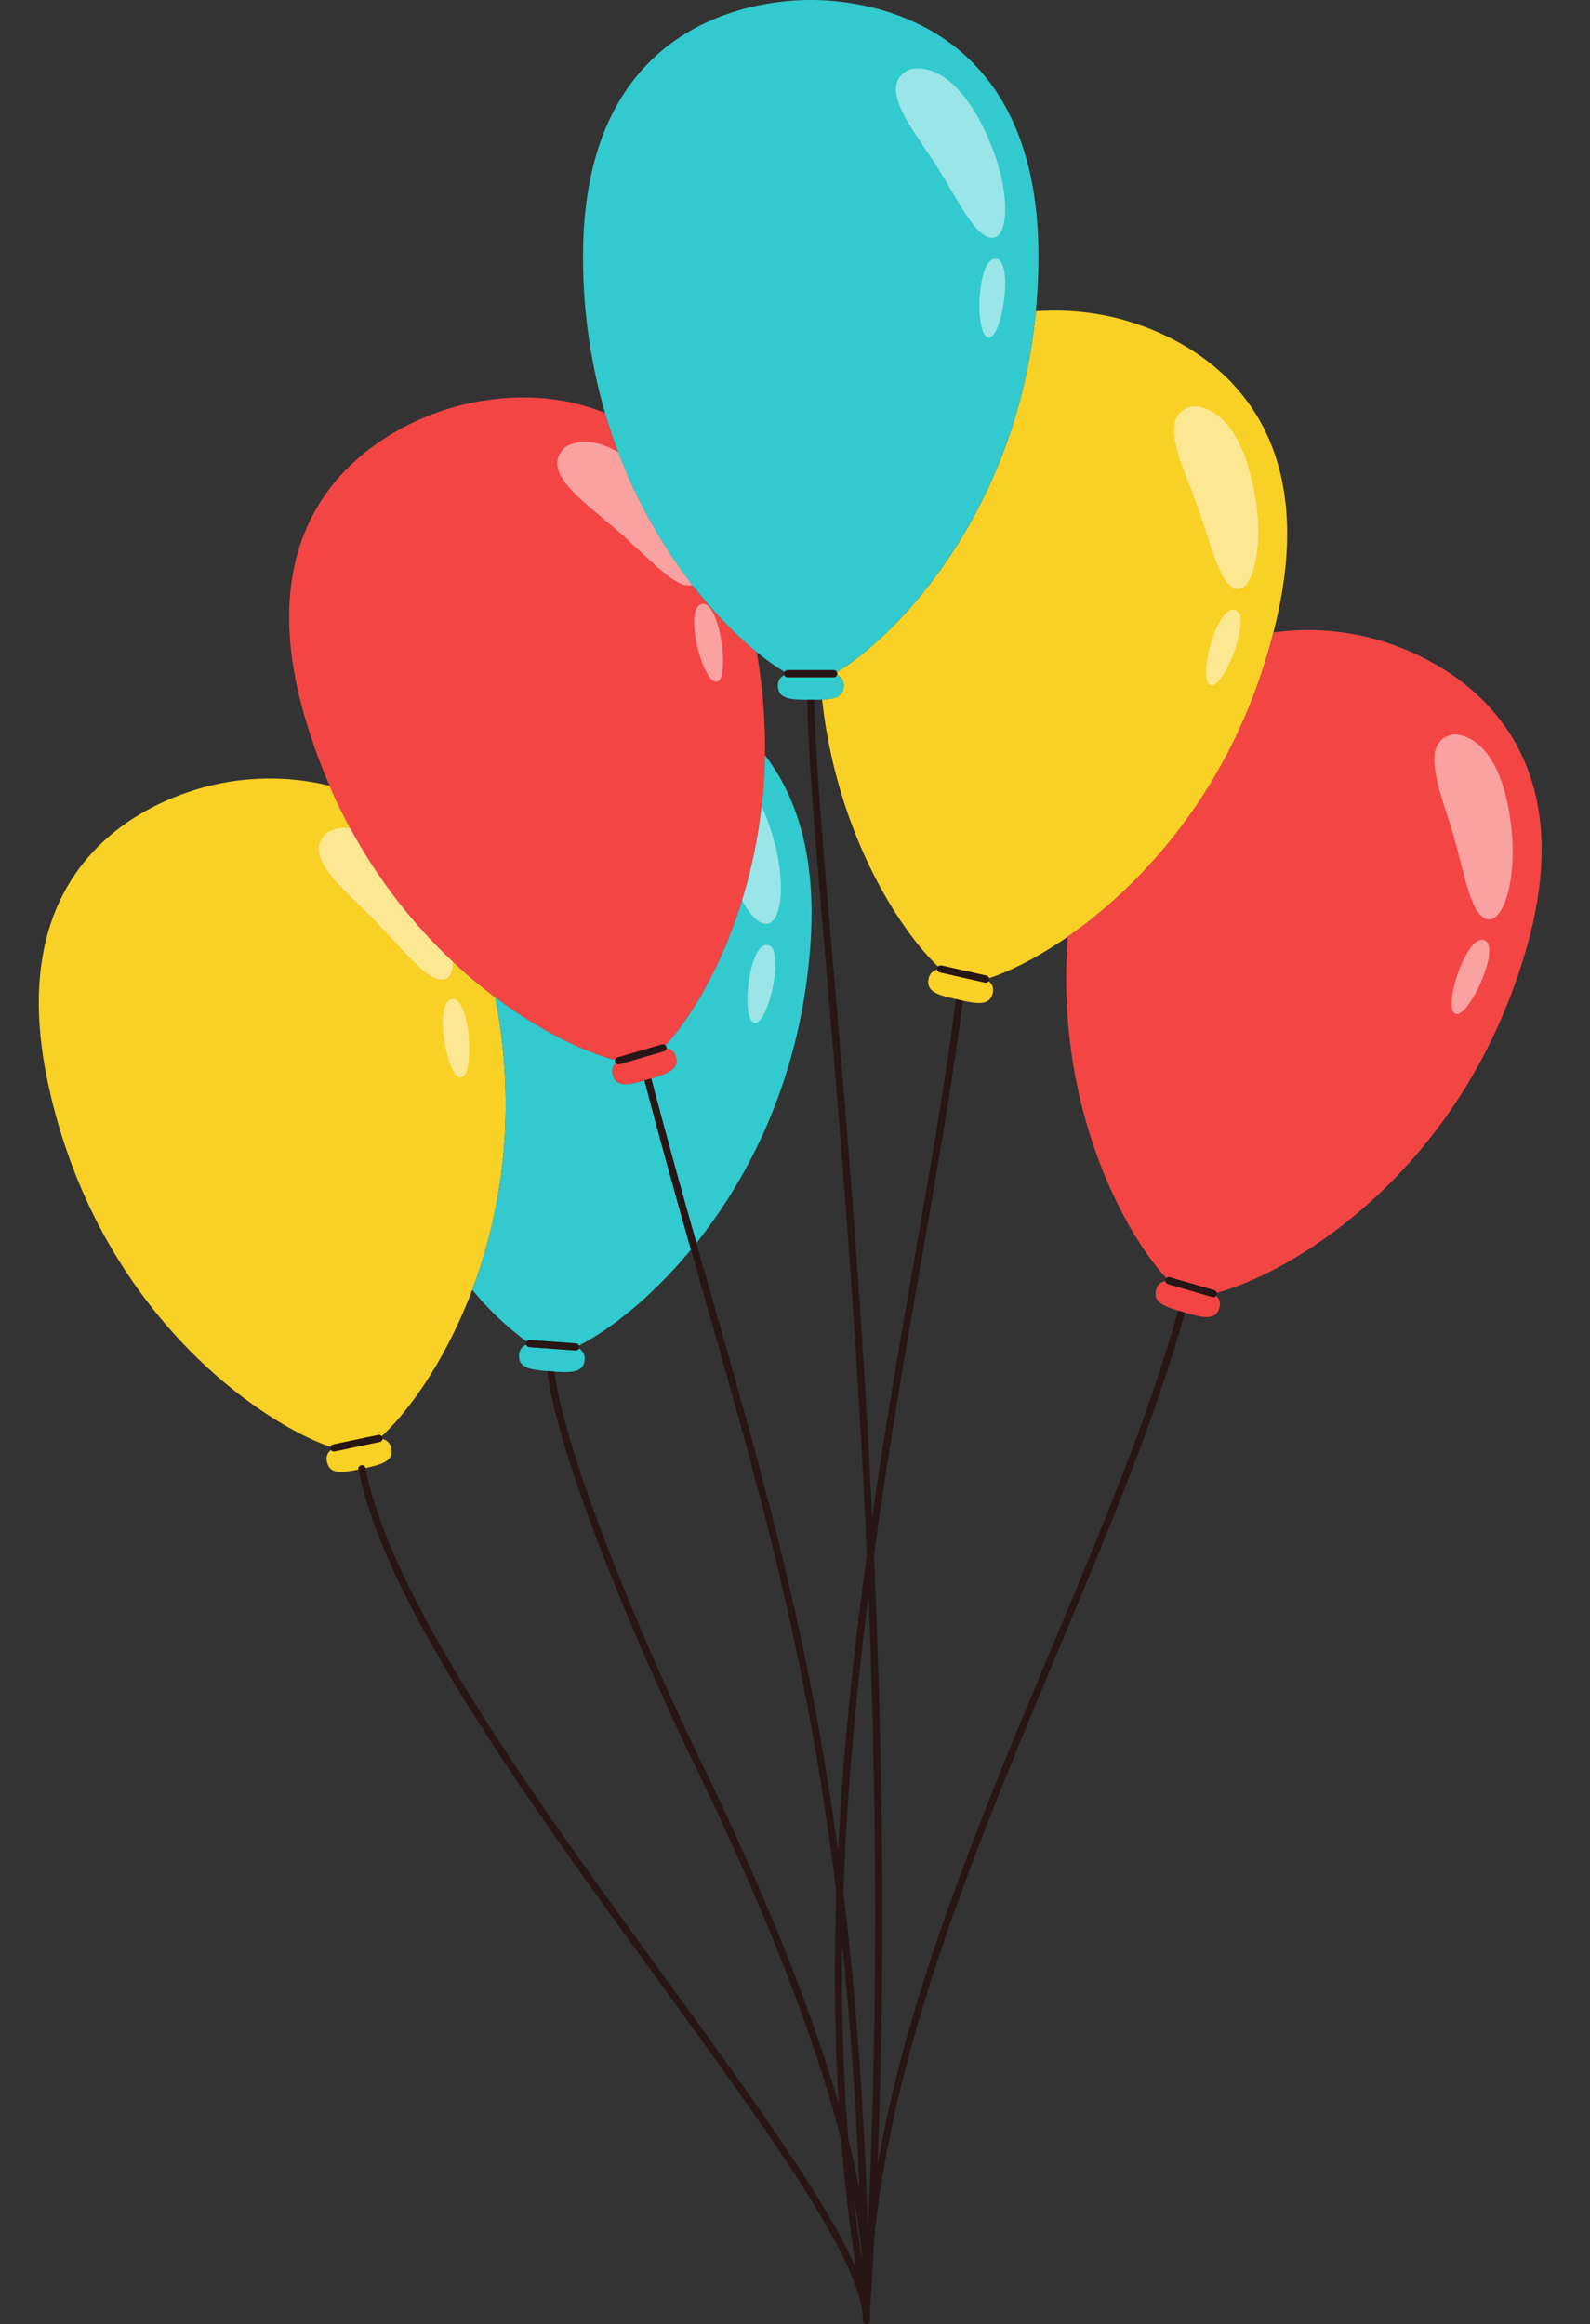 <?xml version="1.0" encoding="UTF-8"?><svg xmlns="http://www.w3.org/2000/svg" xmlns:xlink="http://www.w3.org/1999/xlink" height="658.8" preserveAspectRatio="xMidYMid meet" version="1.0" viewBox="-11.0 0.0 450.7 658.8" width="450.7" zoomAndPan="magnify"><rect x="-11.0" y="0.0" width="450.7" height="658.8" fill="#333333" stroke="none"/><g><g id="change1_1"><path d="M99.9,410.56a3.12,3.12,0,0,0-2.48-2.65.992.992,0,0,1-.77.8l-12.8,2.7a1.021,1.021,0,0,1-1.02-.4,3.1,3.1,0,0,0-1.14,3.38c.75,3.59,4.36,3.08,8.93,2.13v-.01a1,1,0,0,1,1.96-.4C97.139,415.13,100.649,414.15,99.9,410.56Zm29.47-127.89a142.837,142.837,0,0,1-12.06-10.15,148.968,148.968,0,0,1-28.97-37.69q-3.135-5.76-5.91-12.11a71.473,71.473,0,0,0-31.73-.5c-17.33,3.65-61.66,20.43-48.19,84.37,13.71,65.02,60.21,96.68,80.2,103.54a1,1,0,0,1,.73-.68l12.8-2.7a.994.994,0,0,1,.96.35c7.39-6.81,18.04-21.24,25.67-41.51C131.029,343.92,135.739,315.57,129.369,282.67Zm139.86-4.58a1.008,1.008,0,0,1-1.04.41l-12.75-2.88a1.008,1.008,0,0,1-.77-.78,3.124,3.124,0,0,0-2.45,2.6c-.83,3.71,2.95,4.68,7.73,5.77.16.03.32.07.49.1q.75.18,1.47.33c4.32.94,7.69,1.33,8.471-2.11A3.13,3.13,0,0,0,269.229,278.09ZM304.009,89.8a74.176,74.176,0,0,0-21.39-1.57c-5.45,57.25-39.77,92.34-56.42,102.26a1.022,1.022,0,0,1,.13.46.909.909,0,0,1-.08.37,3.142,3.142,0,0,1,1.87,3.11c0,3.06-2.54,3.73-6.09,3.88,4.22,38.11,22.03,65.35,32.9,75.68a.972.972,0,0,1,.94-.32l12.761,2.88a.977.977,0,0,1,.729.71c5.71-1.86,13.61-5.71,22.32-11.76,21.17-14.7,47.15-42.41,58.28-86.22.37-1.47.73-2.95,1.07-4.46C365.38,111.08,321.289,93.69,304.009,89.8Z" fill="#f9d026"/></g><g id="change2_1"><path d="M180.569,299.57a3.121,3.121,0,0,0-2.67-2.45,1.006,1.006,0,0,1-.71.86l-12.55,3.67a.99.99,0,0,1-1.05-.32,3.146,3.146,0,0,0-.88,3.47c1.02,3.49,4.53,2.74,8.97,1.46.35-.1.7-.2,1.06-.31.29-.08.58-.16.86-.25C178.119,304.36,181.609,303.12,180.569,299.57Zm22.91-114.76a118.533,118.533,0,0,1-18.21-18.99,145.434,145.434,0,0,1-21.01-37.61q-2.055-5.355-3.74-11.12c-17.12-7.11-34.54-4.13-43.54-1.5-17,4.98-59.9,25.13-41.53,87.84a166.611,166.611,0,0,0,6.98,19.29,148.937,148.937,0,0,0,46.94,59.95c13.37,10.04,25.93,15.7,34.03,17.8a.969.969,0,0,1,.68-.73l12.551-3.68a1,1,0,0,1,.989.27c10.59-11.4,27.56-41.58,28.21-82.27A154.927,154.927,0,0,0,203.479,184.81Zm130.19,182.46a.975.975,0,0,1-1.06.35l-12.56-3.64a1.01,1.01,0,0,1-.71-.84,3.141,3.141,0,0,0-2.61,2.46c-.97,3.34,2.07,4.63,6.21,5.88.53.16,1.07.32,1.64.48.09.03.18.05.28.08,4.8,1.39,8.67,2.44,9.75-1.26A3.147,3.147,0,0,0,333.669,367.27Zm46.14-185.82a71.911,71.911,0,0,0-29.85-2.17c-11.13,43.81-37.11,71.52-58.28,86.22-3.74,48.01,16.09,84.08,27.96,96.81a.981.981,0,0,1,.97-.25l12.56,3.64a.992.992,0,0,1,.68.76c20.41-5.32,69.21-33.42,87.73-97.3C439.779,206.41,396.819,186.38,379.809,181.45Z" fill="#f44545"/></g><g id="change3_1"><path d="M226.249,191.32a.991.991,0,0,1-.92.63h-13.08a1.016,1.016,0,0,1-.92-.6,3.13,3.13,0,0,0-1.82,3.08c0,3.67,3.64,3.91,8.32,3.92.32.01.65.01.99.01s.67,0,1.01-.01c.76,0,1.5-.01,2.2-.04,3.55-.15,6.09-.82,6.09-3.88A3.142,3.142,0,0,0,226.249,191.32ZM218.819,0c-17.71,0-64.55,7.27-64.55,72.61a157.973,157.973,0,0,0,6.25,44.48c9.75,33.33,28.91,56.22,42.96,67.72a67.31,67.31,0,0,0,7.91,5.65,1.007,1.007,0,0,1,.86-.51h13.08a.985.985,0,0,1,.87.54c16.65-9.92,50.97-45.01,56.42-102.26.48-5.03.74-10.24.74-15.62C283.359,7.27,236.529,0,218.819,0Zm-65.75,382.23a1,1,0,0,1-.97.56l-13.04-.95a1.011,1.011,0,0,1-.87-.67,3.108,3.108,0,0,0-2.04,2.94c-.269,3.66,3.35,4.16,8.01,4.52.32.02.65.05.98.07.35.03.69.05,1.02.08,4.65.32,8.28.34,8.55-3.31A3.157,3.157,0,0,0,153.069,382.23Zm18.61-75.97c-4.44,1.28-7.95,2.03-8.97-1.46a3.146,3.146,0,0,1,.88-3.47,1.078,1.078,0,0,1-.19-.35.979.979,0,0,1,0-.51c-8.1-2.1-20.66-7.76-34.03-17.8,6.37,32.9,1.66,61.25-6.5,82.92a86.237,86.237,0,0,0,15.44,14.7.983.983,0,0,1,.89-.45l13.04.96a.979.979,0,0,1,.84.6c7.98-4,20.09-13.05,31.78-27.18C180.559,339.07,176.159,323.33,171.679,306.26Zm34.15-92.2c-.08,4.97-.4,9.79-.93,14.43a145.55,145.55,0,0,1-5.56,26.7c-6.06,19.66-15.13,34.04-21.72,41.14a1.009,1.009,0,0,1,.25.41,1.2,1.2,0,0,1,.03.38,3.121,3.121,0,0,1,2.67,2.45c1.04,3.55-2.45,4.79-6.97,6.13,4.35,16.56,8.62,31.89,12.8,46.62,15.34-19.23,29.59-47.3,32.3-84.31C220.549,242.67,214.7,225.57,205.829,214.06Z" fill="#32cace"/></g><g id="change4_1"><path d="M322.938,371.477c-8.019,29.219-21.367,61.1-35.5,94.823-12.97,30.953-26.381,62.96-36.6,95.212a407.234,407.234,0,0,0-13.069,51.933c2.3-59.665,1.335-118.578-1.05-172.62,4.146-30.176,9.163-59.009,13.83-85.808,4.48-25.73,8.727-50.132,11.362-71.375-.482-.1-.972-.214-1.476-.327l-.484-.11c-2.628,21.239-6.883,45.687-11.373,71.469-4.126,23.7-8.523,48.984-12.355,75.381-2.956-61.5-7.626-116.158-11.173-157.673-2.88-33.706-5.027-58.833-5.226-74.028l-1.007,0-.993,0c.2,15.276,2.348,40.441,5.233,74.2,3.748,43.86,8.749,102.406,11.656,168.174C231,467.792,228,495.942,226.57,524.685c-8.1-59.948-20.813-104.49-35.441-155.745q-2.346-8.219-4.733-16.622c-4.176-14.733-8.446-30.053-12.8-46.615l-.852.251-1.069.311c4.487,17.064,8.883,32.809,13.18,47.95q2.193,7.727,4.35,15.274C204.735,423.9,218.1,470.74,226.068,536.543c-.667,19.8-.524,39.858.7,60q-11.851-41.084-39.212-97.475c-12.768-26.291-37.8-83.085-41.391-110.293l-1.022-.074-.977-.072a.953.953,0,0,0-.014.2c3.527,27.387,28.757,84.657,41.6,111.113,20.392,41.99,34.327,77.7,41.729,106.836q1.431,18.069,4.145,36.171c-8.6-19.693-30.091-49.287-54.122-82.366-36.321-50-77.488-106.663-84.924-144.459l-.006-.014a1,1,0,0,0-1.957.4l0,.012c7.528,38.229,48.827,95.078,85.266,145.237,31.008,42.682,57.787,79.544,57.726,96.025h0v0a1.007,1.007,0,0,0,.041.205,1.1,1.1,0,0,0,.037.183,1.018,1.018,0,0,0,.12.179.942.942,0,0,0,.094.139,1.041,1.041,0,0,0,.165.112,1.016,1.016,0,0,0,.152.1,1.078,1.078,0,0,0,.191.039.934.934,0,0,0,.2.04h0a1.008,1.008,0,0,0,.389-.078,1.089,1.089,0,0,0,.1-.067,1.011,1.011,0,0,0,.217-.147.994.994,0,0,0,.073-.106,1.069,1.069,0,0,0,.142-.211,1.049,1.049,0,0,0,.03-.148.958.958,0,0,0,.049-.239v0h0c0-1.145.028-2.293.046-3.439q.656-10.05,1.173-20.1c5.574-55.3,29.356-112.057,52.451-167.174,14.152-33.777,27.519-65.7,35.574-95.033l-.283-.082C324.014,371.8,323.468,371.637,322.938,371.477ZM235.2,452.3c2.237,56.195,2.84,117.223-.2,178.608-1.209-36.092-3.6-66.934-6.923-94.461C229.047,507.719,231.715,479.511,235.2,452.3Zm-7.458,99.118c2.17,20.849,3.822,43.626,4.865,69.065q-1.3-6.714-3.138-13.97C228.01,588.057,227.513,569.654,227.741,551.419Zm5.494,87.31c.017.57.033,1.14.048,1.713q-1.3-8.874-2.281-17.752Q232.565,631.162,233.235,638.729Zm-95.1-257.963a1.048,1.048,0,0,1,1.071-.925l13.041.955a.989.989,0,0,1,.831.6.977.977,0,0,1,.093.469,1.022,1.022,0,0,1-.1.366,1,1,0,0,1-.968.558l-13.041-.955a1,1,0,0,1-.869-.667A.986.986,0,0,1,138.132,380.766ZM333.853,366.46a.98.98,0,0,1-.006.478,1.018,1.018,0,0,1-.176.336,1,1,0,0,1-1.063.346l-12.559-3.642a1.008,1.008,0,0,1-.682-1.239.979.979,0,0,1,.274-.427.99.99,0,0,1,.965-.255l12.559,3.642A.987.987,0,0,1,333.853,366.46Zm-78.927-92.474a.99.99,0,0,1,.948-.313l12.756,2.873a.988.988,0,0,1,.733.718.971.971,0,0,1,.023.477.984.984,0,0,1-.155.347,1,1,0,0,1-1.04.409l-12.757-2.872a1,1,0,0,1-.761-.789,1.016,1.016,0,0,1,.006-.407A.97.97,0,0,1,254.926,273.986ZM82.832,411.006a.994.994,0,0,1-.164-.372.971.971,0,0,1,.04-.506.99.99,0,0,1,.732-.679l12.794-2.7a.991.991,0,0,1,.966.348.976.976,0,0,1,.219.425,1.011,1.011,0,0,1-.772,1.184l-12.8,2.7A1,1,0,0,1,82.832,411.006ZM163.4,300.469a.986.986,0,0,1,.677-.733l12.548-3.676a1.038,1.038,0,0,1,1.241.678,1.023,1.023,0,0,1,.033.379,1,1,0,0,1-.712.862l-12.548,3.676a1,1,0,0,1-1.048-.321.927.927,0,0,1-.191-.865Zm47.848-109.517a.968.968,0,0,1,.145-.487.987.987,0,0,1,.855-.513h13.076a.99.99,0,0,1,.873.539.967.967,0,0,1,.127.461.98.98,0,0,1-.075.372,1,1,0,0,1-.925.628H212.249a1.007,1.007,0,0,1-1-1Z" fill="#281515"/></g><g id="change5_1"><path d="M206.469,267.84c-5.33-.39-7.52,21.42-3.58,22.1S211.809,268.23,206.469,267.84Zm.9-32.96c-.79-2.37-1.62-4.49-2.47-6.39a145.55,145.55,0,0,1-5.56,26.7c2.28,3.99,4.34,6.5,6.71,6.67C210.6,262.19,212.319,249.66,207.369,234.88Zm193.605-26.686s13.25-1.319,16.4,26.214c1.773,15.487-2.508,27.384-6.893,26.113s-5.854-10.732-9.331-23.2C397.832,225.412,390.566,210.133,400.974,208.194Zm.6,79.144c3.712,1.484,13.227-19.388,8.09-20.877S397.858,285.855,401.57,287.338ZM326.758,115.217s13.146-2.12,17.964,25.17c2.71,15.351-.842,27.487-5.295,26.484s-6.5-10.357-10.722-22.589C324.667,132.594,316.487,117.784,326.758,115.217Zm5.4,78.963c3.8,1.255,12.026-20.155,6.809-21.33S328.36,192.924,332.155,194.18ZM117.039,283.19c-5.24,1.11-1.29,22.67,2.68,22.23S122.269,282.09,117.039,283.19Zm-28.7-48.36a9.821,9.821,0,0,0-6.38,1.04c-8.28,6.61,5.33,16.67,13.86,25.62,8.93,9.36,14.68,17.02,19.15,16.07,1.62-.34,2.411-2.2,2.34-5.04A148.968,148.968,0,0,1,88.339,234.83Zm99.49-63.57c-5.13,1.51.46,22.7,4.39,21.96S192.959,169.76,187.829,171.26Zm-23.57-43.05c-9.6-5.72-15.06-1.42-15.06-1.42-7.74,7.22,6.6,16.21,15.8,24.47,9.59,8.6,15.89,15.77,20.27,14.56A145.434,145.434,0,0,1,164.259,128.21ZM246.591,19.794S258.95,14.837,269.645,40.4c6.017,14.38,5.218,27,.653,27s-8.612-8.677-15.422-19.682C248.368,37.206,237.135,24.555,246.591,19.794ZM269.2,95.642c3.978.391,7.3-22.3,1.957-22.3S265.225,95.251,269.2,95.642Z" fill="#fff" opacity=".5"/></g></g></svg>